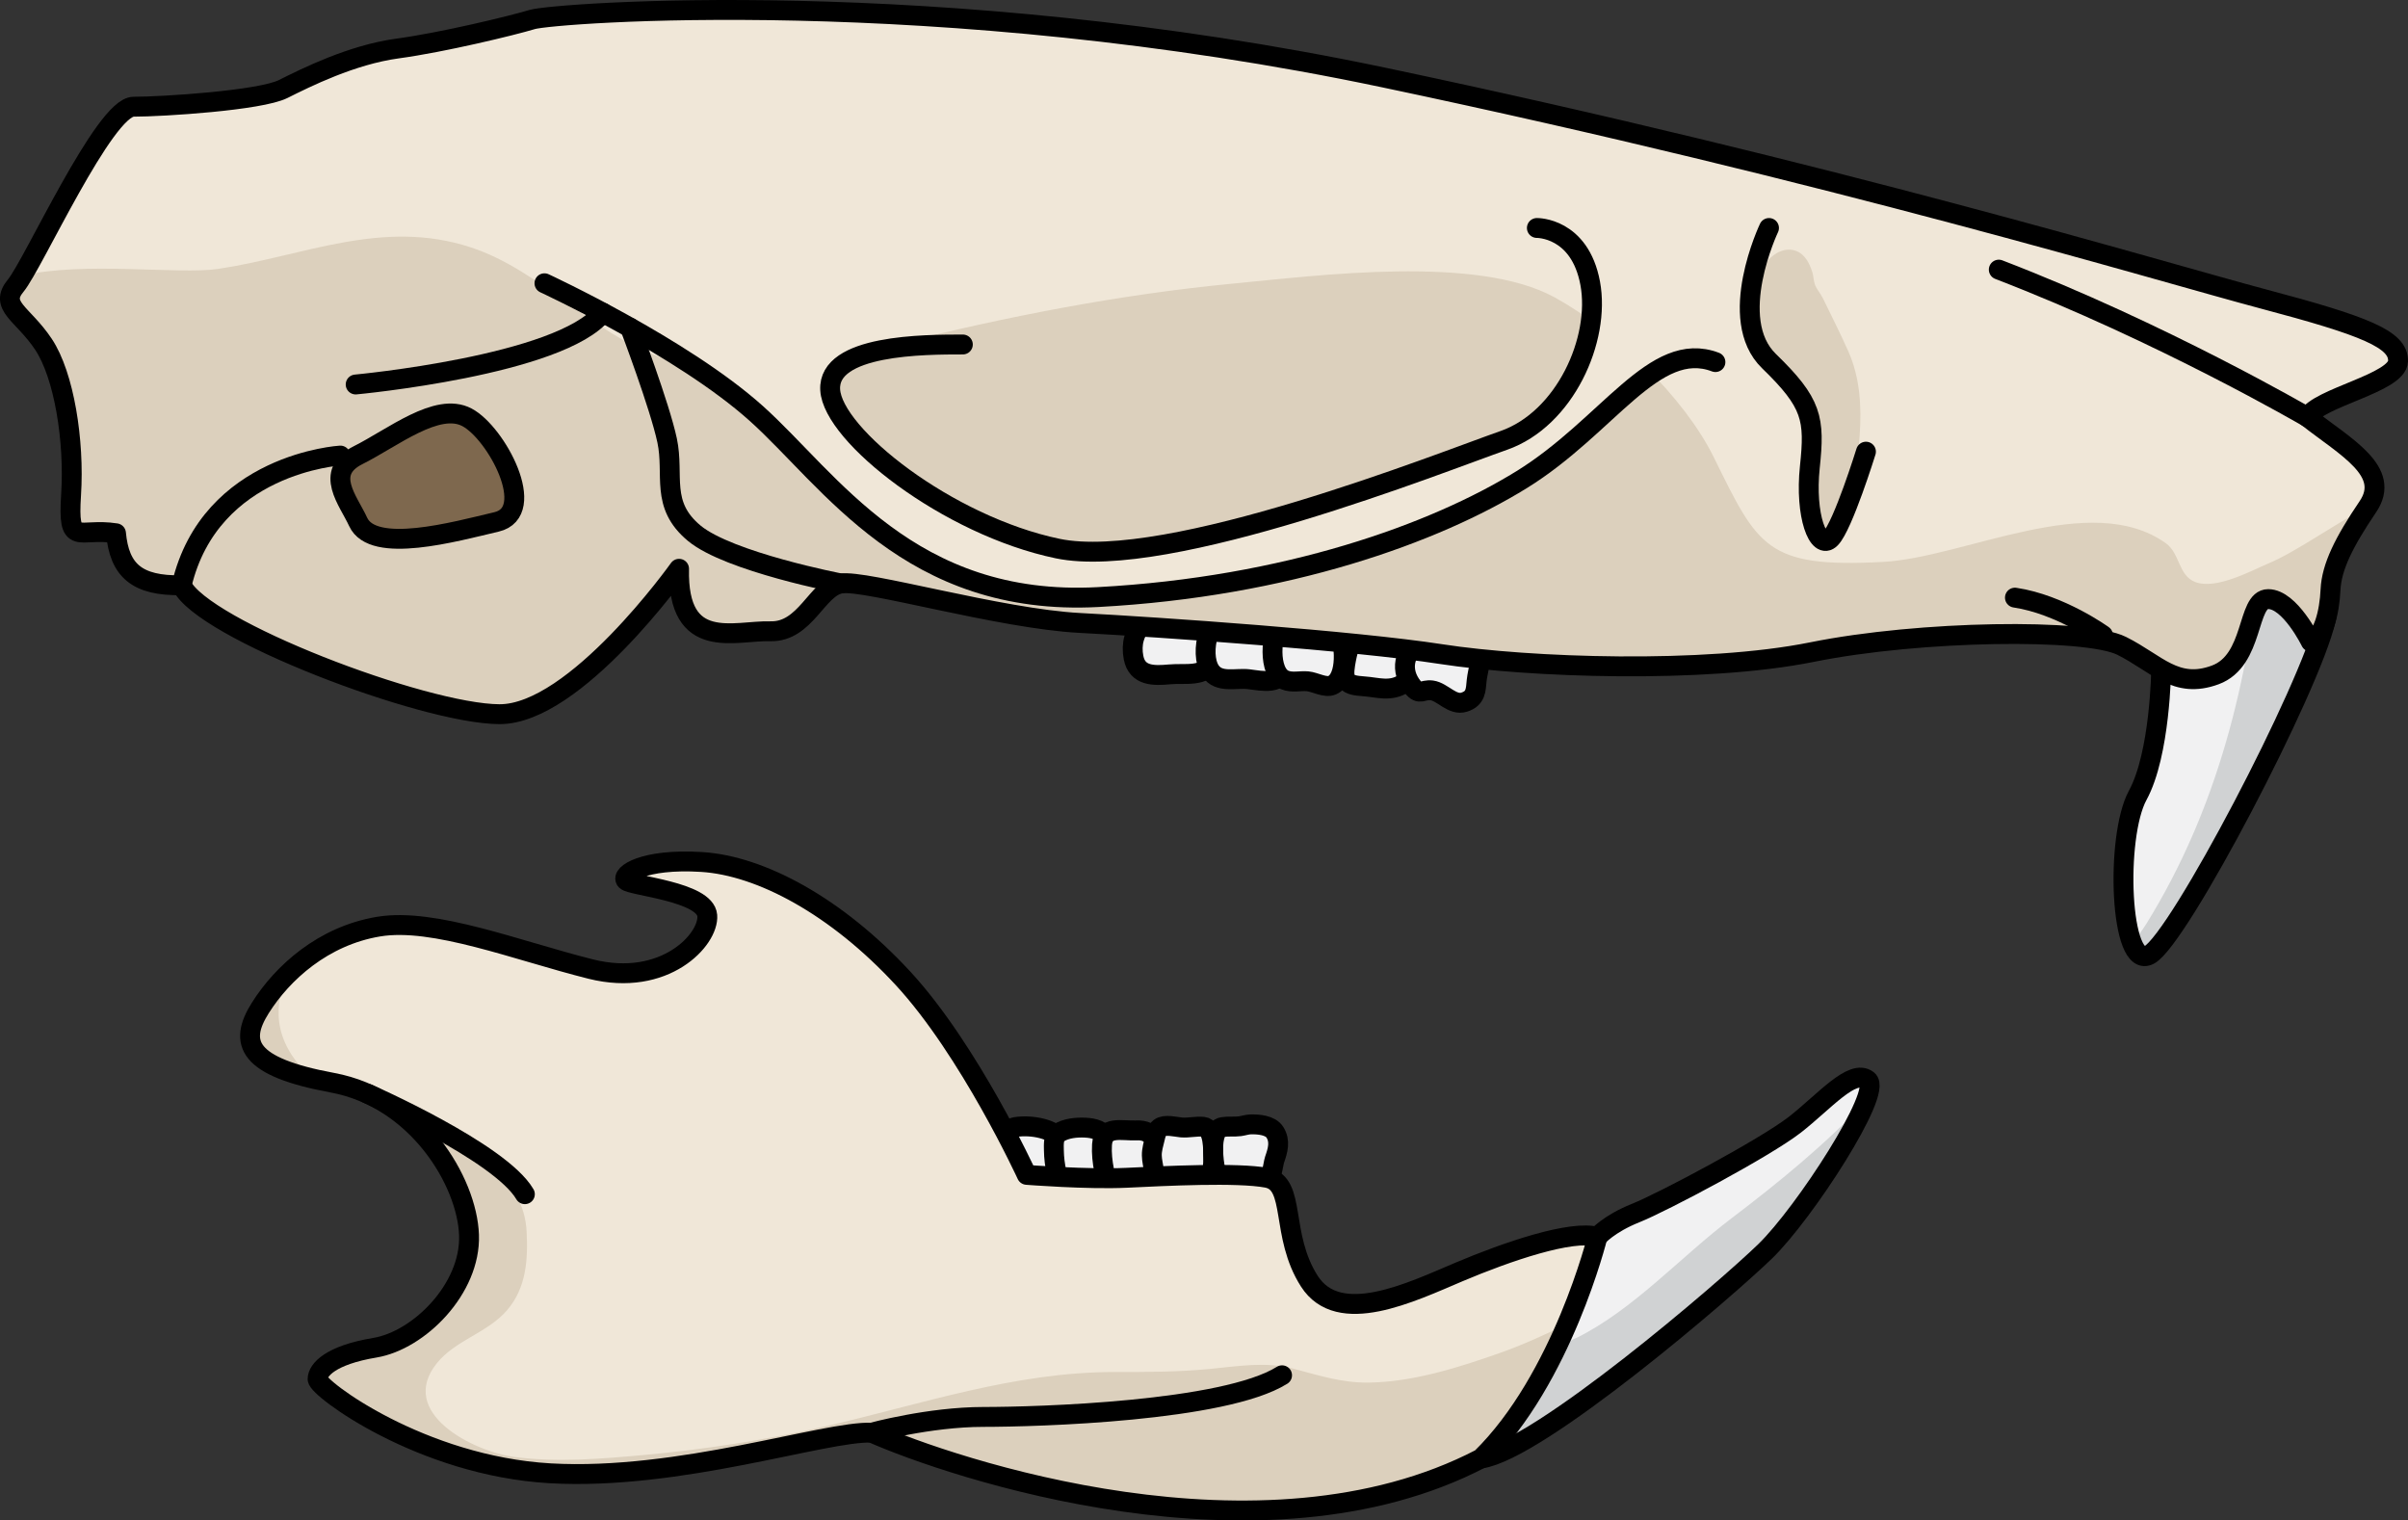 <?xml version="1.0" encoding="utf-8"?>
<!-- Generator: Adobe Illustrator 16.0.0, SVG Export Plug-In . SVG Version: 6.00 Build 0)  -->
<!DOCTYPE svg PUBLIC "-//W3C//DTD SVG 1.1//EN" "http://www.w3.org/Graphics/SVG/1.1/DTD/svg11.dtd">
<svg version="1.1" id="Layer_1" xmlns="http://www.w3.org/2000/svg" xmlns:xlink="http://www.w3.org/1999/xlink" x="0px" y="0px"
	 width="121.136px" height="76.482px" viewBox="0 0 121.136 76.482" enable-background="new 0 0 121.136 76.482"
	 xml:space="preserve">
<rect x="0" y="0" width="121.136" height="76.482" fill="#333333" stroke="none"/>
<g>
	<path fill="#F1F1F2" d="M108.719,33.674c0,0-0.044,4.251-1.181,6.335s-0.903,8.846,0.59,8.021s8.085-13.423,8.877-16.869
		s-5.091-3.947-5.091-3.947L108.719,33.674z"/>
	<path fill="#D0D2D3" d="M113.752,27.56c-0.603,6.638-2.212,13.164-5.78,18.912c-0.222,0.357-0.465,0.671-0.721,0.956
		c0.214,0.543,0.506,0.808,0.877,0.603c1.493-0.824,8.085-13.423,8.877-16.869C117.498,29.015,115.403,28.012,113.752,27.56z"/>
	<path fill="#F1F1F2" d="M80.361,62.219c0,0,0.558-0.653,1.927-1.201s6.519-3.286,7.998-4.438s2.903-2.851,3.671-2.247
		s-3.177,6.684-5.149,8.602s-11.4,10.018-14.302,10.433C75.658,67.811,80.361,62.219,80.361,62.219z"/>
	<path fill="#D0D2D3" d="M87.075,61.307c-2.553,1.938-4.88,4.553-7.751,5.986c-0.052,0.026-0.106,0.039-0.159,0.063
		c-0.909,0.551-1.872,1.002-2.938,1.264c-0.739,1.491-1.383,3.119-1.721,4.747c2.901-0.415,12.329-8.515,14.302-10.433
		c1.546-1.503,4.293-5.552,5.044-7.528C91.794,57.595,89.485,59.476,87.075,61.307z"/>
	<path fill="none" stroke="#000000" stroke-linecap="round" stroke-linejoin="round" stroke-miterlimit="10" d="M108.719,33.674
		c0,0-0.044,4.251-1.181,6.335s-0.903,8.846,0.59,8.021s8.085-13.423,8.877-16.869s-5.091-3.947-5.091-3.947L108.719,33.674z"/>
	<path fill="none" stroke="#000000" stroke-linecap="round" stroke-linejoin="round" stroke-miterlimit="10" d="M80.361,62.219
		c0,0,0.558-0.653,1.927-1.201s6.519-3.286,7.998-4.438s2.903-2.851,3.671-2.247s-3.177,6.684-5.149,8.602
		s-11.4,10.018-14.302,10.433C75.658,67.811,80.361,62.219,80.361,62.219z"/>
	<path fill="#F1F1F2" d="M57.051,32.111c-0.085,0.305-0.092,0.639-0.027,0.969c0.184,0.943,1.034,0.914,1.808,0.843
		c0.812-0.075,1.711,0.168,2.22-0.626c0.478-0.747-0.129-1.862-0.78-2.303c-0.549-0.37-1.695-0.172-2.283,0.062
		C57.483,31.253,57.177,31.649,57.051,32.111z"/>
	<path fill="none" stroke="#000000" stroke-linecap="round" stroke-linejoin="round" stroke-miterlimit="10" d="M57.051,32.111
		c-0.085,0.305-0.092,0.639-0.027,0.969c0.184,0.943,1.034,0.914,1.808,0.843c0.812-0.075,1.711,0.168,2.22-0.626
		c0.478-0.747-0.129-1.862-0.78-2.303c-0.549-0.37-1.695-0.172-2.283,0.062C57.483,31.253,57.177,31.649,57.051,32.111z"/>
	<path fill="#F1F1F2" d="M60.886,33.743c0.429,0.643,1.288,0.345,1.925,0.423c0.682,0.082,1.738,0.348,1.802-0.704
		c0.081-1.264-1.322-2.657-2.54-2.762C60.841,30.595,60.299,32.86,60.886,33.743z"/>
	<path fill="none" stroke="#000000" stroke-linecap="round" stroke-linejoin="round" stroke-miterlimit="10" d="M60.886,33.743
		c0.429,0.643,1.288,0.345,1.925,0.423c0.682,0.082,1.738,0.348,1.802-0.704c0.081-1.264-1.322-2.657-2.54-2.762
		C60.841,30.595,60.299,32.86,60.886,33.743z"/>
	<path fill="#F1F1F2" d="M64.632,34.205c0.377,0.154,0.766,0.032,1.146,0.066c0.357,0.03,0.9,0.35,1.238,0.197
		c0.792-0.354,0.647-2.176,0.321-2.78c-0.467-0.865-2.137-1.335-2.887-0.492C63.912,31.802,63.765,33.853,64.632,34.205z"/>
	<path fill="none" stroke="#000000" stroke-linecap="round" stroke-linejoin="round" stroke-miterlimit="10" d="M64.632,34.205
		c0.377,0.154,0.766,0.032,1.146,0.066c0.357,0.03,0.9,0.35,1.238,0.197c0.792-0.354,0.647-2.176,0.321-2.78
		c-0.467-0.865-2.137-1.335-2.887-0.492C63.912,31.802,63.765,33.853,64.632,34.205z"/>
	<path fill="#F1F1F2" d="M67.673,33.407c-0.146,0.904,0.09,1.061,0.92,1.116c0.729,0.05,1.343,0.3,2.044-0.148
		c1.084-0.688,0.202-2.328-0.653-2.798C68.394,30.709,67.888,32.096,67.673,33.407z"/>
	<path fill="none" stroke="#000000" stroke-linecap="round" stroke-linejoin="round" stroke-miterlimit="10" d="M67.673,33.407
		c-0.146,0.904,0.09,1.061,0.92,1.116c0.729,0.05,1.343,0.3,2.044-0.148c1.084-0.688,0.202-2.328-0.653-2.798
		C68.394,30.709,67.888,32.096,67.673,33.407z"/>
	<path fill="#F1F1F2" d="M50.944,59.589c-0.198-0.134-0.729-2.76,0.132-2.895c0.861-0.136,1.987,0.13,2.187,0.593
		c0.199,0.464,0.463,2.132,0,2.118C52.799,59.394,50.944,59.589,50.944,59.589z"/>
	<path fill="none" stroke="#000000" stroke-linecap="round" stroke-linejoin="round" stroke-miterlimit="10" d="M50.944,59.589
		c-0.198-0.134-0.729-2.76,0.132-2.895c0.861-0.136,1.987,0.13,2.187,0.593c0.199,0.464,0.463,2.132,0,2.118
		C52.799,59.394,50.944,59.589,50.944,59.589z"/>
	<path fill="#F1F1F2" d="M53.359,59.589c-0.139-0.094-0.177-0.447-0.208-0.592c-0.081-0.373-0.131-0.758-0.135-1.141
		c-0.004-0.27-0.034-0.686,0.221-0.854c0.375-0.251,0.922-0.3,1.358-0.278c0.427,0.021,0.896,0.131,1.082,0.563
		c0.198,0.464,0.463,2.132,0,2.118C55.215,59.394,53.359,59.589,53.359,59.589z"/>
	<path fill="none" stroke="#000000" stroke-linecap="round" stroke-linejoin="round" stroke-miterlimit="10" d="M53.359,59.589
		c-0.139-0.094-0.177-0.447-0.208-0.592c-0.081-0.373-0.131-0.758-0.135-1.141c-0.004-0.27-0.034-0.686,0.221-0.854
		c0.375-0.251,0.922-0.3,1.358-0.278c0.427,0.021,0.896,0.131,1.082,0.563c0.198,0.464,0.463,2.132,0,2.118
		C55.215,59.394,53.359,59.589,53.359,59.589z"/>
	<path fill="#F1F1F2" d="M55.775,59.589c-0.163-0.108-0.2-0.545-0.233-0.713c-0.082-0.422-0.132-0.862-0.105-1.292
		c0.064-0.996,1-0.685,1.723-0.721c0.869-0.041,1.04,0.578,1.141,1.296c0.031,0.207,0.202,1.259-0.208,1.246
		C57.628,59.394,55.775,59.589,55.775,59.589z"/>
	<path fill="none" stroke="#000000" stroke-linecap="round" stroke-linejoin="round" stroke-miterlimit="10" d="M55.775,59.589
		c-0.163-0.108-0.2-0.545-0.233-0.713c-0.082-0.422-0.132-0.862-0.105-1.292c0.064-0.996,1-0.685,1.723-0.721
		c0.869-0.041,1.04,0.578,1.141,1.296c0.031,0.207,0.202,1.259-0.208,1.246C57.628,59.394,55.775,59.589,55.775,59.589z"/>
	<path fill="#F1F1F2" d="M58.264,59.495c-0.157-0.125-0.195-0.381-0.214-0.583c-0.027-0.263-0.104-0.521-0.107-0.788
		c-0.008-0.283,0.09-0.6,0.156-0.875c0.041-0.172,0.092-0.399,0.242-0.514c0.254-0.194,0.793-0.048,1.084-0.021
		c0.369,0.032,0.736-0.069,1.105-0.033c0.532,0.054,0.499,1.193,0.5,1.549c0.001,0.314,0,0.848-0.286,1.059
		c-0.24,0.177-0.636,0.129-0.916,0.148c-0.433,0.033-0.919,0.152-1.347,0.137C58.392,59.569,58.319,59.541,58.264,59.495z"/>
	<path fill="#F1F1F2" d="M61.374,59.589c-0.199-0.134-0.729-2.76,0.131-2.895c0.291-0.047,0.583-0.002,0.871-0.041
		c0.184-0.026,0.351-0.087,0.539-0.093c0.384-0.009,0.99,0.033,1.22,0.397c0.286,0.454,0.144,0.916-0.019,1.384
		c-0.069,0.203-0.146,1.072-0.426,1.063C63.227,59.394,61.374,59.589,61.374,59.589z"/>
	<path fill="none" stroke="#000000" stroke-linecap="round" stroke-linejoin="round" stroke-miterlimit="10" d="M58.264,59.495
		c-0.157-0.125-0.195-0.381-0.214-0.583c-0.027-0.263-0.104-0.521-0.107-0.788c-0.008-0.283,0.09-0.6,0.156-0.875
		c0.041-0.172,0.092-0.399,0.242-0.514c0.254-0.194,0.793-0.048,1.084-0.021c0.369,0.032,0.736-0.069,1.105-0.033
		c0.532,0.054,0.499,1.193,0.5,1.549c0.001,0.314,0,0.848-0.286,1.059c-0.24,0.177-0.636,0.129-0.916,0.148
		c-0.433,0.033-0.919,0.152-1.347,0.137C58.392,59.569,58.319,59.541,58.264,59.495z"/>
	<path fill="none" stroke="#000000" stroke-linecap="round" stroke-linejoin="round" stroke-miterlimit="10" d="M61.374,59.589
		c-0.199-0.134-0.729-2.76,0.131-2.895c0.291-0.047,0.583-0.002,0.871-0.041c0.184-0.026,0.351-0.087,0.539-0.093
		c0.384-0.009,0.99,0.033,1.22,0.397c0.286,0.454,0.144,0.916-0.019,1.384c-0.069,0.203-0.146,1.072-0.426,1.063
		C63.227,59.394,61.374,59.589,61.374,59.589z"/>
	<path fill="#F1F1F2" d="M72.03,34.729c0.542,0.073,1.033,0.786,1.631,0.591c0.59-0.19,0.575-0.596,0.624-1.091
		c0.051-0.515,0.337-1.249,0.046-1.737c-0.431-0.723-2.199-0.613-2.821-0.27c-0.92,0.509-1.097,1.531-0.437,2.343
		C71.425,35.001,71.549,34.669,72.03,34.729z"/>
	<path fill="none" stroke="#000000" stroke-linecap="round" stroke-linejoin="round" stroke-miterlimit="10" d="M72.03,34.729
		c0.542,0.073,1.033,0.786,1.631,0.591c0.59-0.19,0.575-0.596,0.624-1.091c0.051-0.515,0.337-1.249,0.046-1.737
		c-0.431-0.723-2.199-0.613-2.821-0.27c-0.92,0.509-1.097,1.531-0.437,2.343C71.425,35.001,71.549,34.669,72.03,34.729z"/>
	<path fill="#F0E7D8" d="M80.361,62.219c-1.301-0.371-4.552,0.744-6.968,1.766s-6.039,2.786-7.525,0.464s-0.65-4.923-2.137-5.202
		s-5.111-0.093-7.062,0s-5.017-0.147-5.017-0.147s-2.879-6.261-6.224-9.885s-7.154-5.668-10.127-5.854s-4.087,0.651-3.809,0.93
		s3.993,0.557,4.087,1.765s-2.137,3.623-5.853,2.694s-7.896-2.602-10.684-2.137s-4.831,2.323-5.946,4.088s-0.65,2.974,3.623,3.763
		s6.782,4.97,6.875,7.664s-2.509,5.297-4.738,5.668s-2.88,1.114-2.88,1.579s5.203,4.367,11.706,4.738s13.842-2.137,16.165-2.044
		c3.995,1.765,19.601,7.059,30.656,1.299C78.594,69.372,80.361,62.219,80.361,62.219z"/>
	<g>
		<path fill="#DCD0BD" d="M15.679,54.241c-0.756-0.702-1.357-1.53-1.576-2.495c-0.195-0.86-0.057-1.787,0.301-2.661
			c-0.517,0.52-0.96,1.07-1.305,1.615C12.083,52.308,12.389,53.453,15.679,54.241z"/>
		<path fill="#DCD0BD" d="M74.506,73.367c1.954-1.91,3.373-4.538,4.327-6.765c-1.078,0.517-2.169,1.027-3.288,1.424
			c-2.116,0.749-4.454,1.5-6.71,1.523c-1.355,0.014-2.518-0.369-3.807-0.71c-1.323-0.351-2.773-0.114-4.14,0.021
			c-1.605,0.159-3.2,0.157-4.823,0.157c-5.049,0-9.726,1.626-14.602,2.746c-2.9,0.667-6.053,1.154-9.016,1.423
			c-2.178,0.197-4.374,0.39-6.556,0.107c-2.084-0.271-5.922-2.221-3.916-4.717c0.941-1.172,2.559-1.524,3.544-2.68
			c0.957-1.122,1.045-2.526,0.973-3.944c-0.143-2.78-2.684-3.931-5.147-4.819c1.411,1.571,2.2,3.507,2.251,4.992
			c0.093,2.694-2.509,5.297-4.738,5.668s-2.88,1.114-2.88,1.579s5.203,4.367,11.706,4.738s13.842-2.137,16.165-2.044
			C47.845,73.833,63.45,79.127,74.506,73.367z"/>
	</g>
	<path fill="none" stroke="#000000" stroke-linecap="round" stroke-linejoin="round" stroke-miterlimit="10" d="M80.361,62.219
		c-1.301-0.371-4.552,0.744-6.968,1.766s-6.039,2.786-7.525,0.464s-0.65-4.923-2.137-5.202s-5.111-0.093-7.062,0
		s-5.017-0.147-5.017-0.147s-2.879-6.261-6.224-9.885s-7.154-5.668-10.127-5.854s-4.087,0.651-3.809,0.93s3.993,0.557,4.087,1.765
		s-2.137,3.623-5.853,2.694s-7.896-2.602-10.684-2.137s-4.831,2.323-5.946,4.088s-0.65,2.974,3.623,3.763s6.782,4.97,6.875,7.664
		s-2.509,5.297-4.738,5.668s-2.88,1.114-2.88,1.579s5.203,4.367,11.706,4.738s13.842-2.137,16.165-2.044
		c3.995,1.765,19.601,7.059,30.656,1.299C78.594,69.372,80.361,62.219,80.361,62.219z"/>
	<path fill="#F0E7D8" d="M34.161,28.611c0,0-5.214,7.332-9.037,7.315S10.18,31.658,9.137,29.439
		c-2.259,0.041-3.128-0.751-3.302-2.614c-1.911-0.299-2.433,0.759-2.259-1.942s-0.348-6.004-1.391-7.567s-2.258-1.912-1.39-2.954
		s4.459-8.994,5.923-8.994s6.375-0.314,7.525-0.889s3.449-1.725,5.749-2.038s5.749-1.149,6.794-1.463s20.271-1.829,42.847,2.926
		s39.086,9.771,44.208,11.13s6.826,2.03,6.794,3.133s-4.024,1.831-4.547,2.824c1.934,1.516,4.233,2.719,3.031,4.495
		s-1.828,3.031-1.881,4.181s-0.366,2.402-0.993,2.612c0,0-1.045-2.143-2.143-2.143s-0.679,3.084-2.665,3.815
		s-2.928-0.574-4.704-1.463s-10.139-0.783-15.573,0.313s-14.264,0.782-18.653,0.104s-14.159-1.36-18.183-1.569
		s-10.817-2.194-12.02-1.985s-1.777,2.455-3.554,2.403S34.064,32.837,34.161,28.611z"/>
	<path fill="#DCD0BD" d="M93.158,25.443c-0.092,0.517-0.274,1.004-0.764,1.318c-0.285,0.183-0.667,0.367-0.879,0.033
		c-0.173-0.272-0.223-0.938-0.239-1.257c-0.021-0.405-0.015-0.819-0.031-1.223c-0.058-1.465,0.498-2.808-0.364-4.148
		c-0.322-0.501-0.802-0.877-1.157-1.349c-0.384-0.511-0.761-1.161-1.027-1.741c-0.545-1.182-0.666-2.872,0.21-3.939
		c0.354-0.431,0.939-0.735,1.493-0.496c0.421,0.183,0.637,0.632,0.769,1.045c0.065,0.204,0.058,0.408,0.124,0.606
		c0.085,0.255,0.292,0.47,0.409,0.711c0.429,0.887,0.883,1.774,1.281,2.675c0.594,1.343,0.669,2.788,0.569,4.234
		c-0.066,0.958-0.213,1.932-0.313,2.899C93.217,25.021,93.195,25.235,93.158,25.443z"/>
	<path fill="#DCD0BD" d="M114.145,28.33c-0.921,0.391-2.659,1.344-3.706,0.95c-0.866-0.325-0.764-1.439-1.488-1.956
		c-3.778-2.695-10.117,0.729-14.249,0.944c-5.834,0.304-6.264-0.744-8.487-5.263c-1.489-3.027-4.978-6.381-8.001-8.043
		c-3.904-2.147-11.846-1.112-16.267-0.688c-5.702,0.549-11.357,1.667-16.733,3.007c-3.681,0.918-8.126,2.059-12.013,0.681
		c-3.498-1.24-5.991-4.351-9.5-5.513c-4.464-1.479-8.474,0.45-12.75,1.081c-1.956,0.289-6.764-0.392-9.826,0.336
		c-0.13,0.214-0.245,0.394-0.328,0.494c-0.868,1.042,0.347,1.391,1.39,2.954s1.564,4.866,1.391,7.567s0.348,1.644,2.259,1.942
		c0.174,1.863,1.043,2.655,3.302,2.614c1.043,2.219,12.164,6.471,15.987,6.487s9.037-7.315,9.037-7.315
		c-0.097,4.226,2.814,3.091,4.591,3.143s2.352-2.194,3.554-2.403s7.996,1.776,12.02,1.985s13.793,0.891,18.183,1.569
		s13.219,0.993,18.653-0.104s13.797-1.202,15.573-0.313s2.718,2.194,4.704,1.463s1.567-3.815,2.665-3.815s2.143,2.143,2.143,2.143
		c0.627-0.21,0.94-1.463,0.993-2.612s0.679-2.404,1.881-4.181c0.001-0.002,0.002-0.004,0.003-0.006
		C117.294,26.456,115.52,27.747,114.145,28.33z"/>
	<g>
		<path fill="#F0E7D8" d="M27.389,14.249c0,0,6.931,3.208,10.652,6.545s7.722,9.753,17.208,9.24s16.93-3.208,21.293-5.903
			s6.674-7.086,9.754-5.917c0,0-1.908-7.159-8.983-6.746c0,0,2.157-0.042,2.683,2.781s-1.271,6.831-4.352,7.907
			s-16.897,6.594-22.438,5.439s-11.314-5.704-11.443-7.985s4.749-2.281,6.674-2.281"/>
	</g>
	<path fill="none" stroke="#000000" stroke-linecap="round" stroke-linejoin="round" stroke-miterlimit="10" d="M34.161,28.611
		c0,0-5.214,7.332-9.037,7.315S10.18,31.658,9.137,29.439c-2.259,0.041-3.128-0.751-3.302-2.614
		c-1.911-0.299-2.433,0.759-2.259-1.942s-0.348-6.004-1.391-7.567s-2.258-1.912-1.39-2.954s4.459-8.994,5.923-8.994
		s6.375-0.314,7.525-0.889s3.449-1.725,5.749-2.038s5.749-1.149,6.794-1.463s20.271-1.829,42.847,2.926s39.086,9.771,44.208,11.13
		s6.826,2.03,6.794,3.133s-4.024,1.831-4.547,2.824c1.934,1.516,4.233,2.719,3.031,4.495s-1.828,3.031-1.881,4.181
		s-0.366,2.402-0.993,2.612c0,0-1.045-2.143-2.143-2.143s-0.679,3.084-2.665,3.815s-2.928-0.574-4.704-1.463
		s-10.139-0.783-15.573,0.313s-14.264,0.782-18.653,0.104s-14.159-1.36-18.183-1.569s-10.817-2.194-12.02-1.985
		s-1.777,2.455-3.554,2.403S34.064,32.837,34.161,28.611z"/>
	<path fill="none" stroke="#000000" stroke-linecap="round" stroke-linejoin="round" stroke-miterlimit="10" d="M105.792,31.954
		c0,0-2.147-1.553-4.43-1.891"/>
	<g>
		<path fill="none" stroke="#000000" stroke-linecap="round" stroke-linejoin="round" stroke-miterlimit="10" d="M27.389,14.249
			c0,0,6.931,3.208,10.652,6.545s7.722,9.753,17.208,9.24s16.93-3.208,21.293-5.903s6.674-7.086,9.754-5.917"/>
		<path fill="none" stroke="#000000" stroke-linecap="round" stroke-linejoin="round" stroke-miterlimit="10" d="M77.313,11.468
			c0,0,2.157-0.042,2.683,2.781s-1.271,6.831-4.352,7.907s-16.897,6.594-22.438,5.439s-11.314-5.704-11.443-7.985
			s4.749-2.281,6.674-2.281"/>
	</g>
	<path fill="none" stroke="#000000" stroke-linecap="round" stroke-linejoin="round" stroke-miterlimit="10" d="M88.991,11.468
		c0,0-2.182,4.583,0,6.698s2.311,2.896,2.054,5.329s0.426,4.229,1.047,3.588s1.776-4.363,1.776-4.363"/>
	<path fill="none" stroke="#000000" stroke-linecap="round" stroke-linejoin="round" stroke-miterlimit="10" d="M116.089,20.99
		c0,0-7.334-4.275-15.539-7.427"/>
	<path fill="#7E684E" d="M18.017,26.252c-0.49-1.073-1.74-2.487,0-3.357s3.979-2.689,5.471-1.904s3.605,4.764,1.492,5.262
		S18.766,27.89,18.017,26.252z"/>
	<path fill="none" stroke="#000000" stroke-linecap="round" stroke-linejoin="round" stroke-miterlimit="10" d="M18.017,26.252
		c-0.49-1.073-1.74-2.487,0-3.357s3.979-2.689,5.471-1.904s3.605,4.764,1.492,5.262S18.766,27.89,18.017,26.252z"/>
	<path fill="none" stroke="#000000" stroke-linecap="round" stroke-linejoin="round" stroke-miterlimit="10" d="M17.892,19.341
		c0,0,10.311-0.957,12.43-3.613"/>
	<path fill="none" stroke="#000000" stroke-linecap="round" stroke-linejoin="round" stroke-miterlimit="10" d="M42.306,29.351
		c0,0-5.637-1.082-7.378-2.525s-0.995-2.921-1.368-4.669s-1.862-5.675-1.862-5.675"/>
	<path fill="none" stroke="#000000" stroke-linecap="round" stroke-linejoin="round" stroke-miterlimit="10" d="M17.122,22.916
		c0,0-6.544,0.385-7.985,6.523"/>
	<path fill="none" stroke="#000000" stroke-linecap="round" stroke-linejoin="round" stroke-miterlimit="10" d="M43.85,72.068
		c0,0,2.891-0.792,5.622-0.792s12.11-0.274,15.023-2.095"/>
	<path fill="none" stroke="#000000" stroke-linecap="round" stroke-linejoin="round" stroke-miterlimit="10" d="M18.49,55.016
		c0,0,6.674,2.93,7.914,5.056"/>
</g>
</svg>
